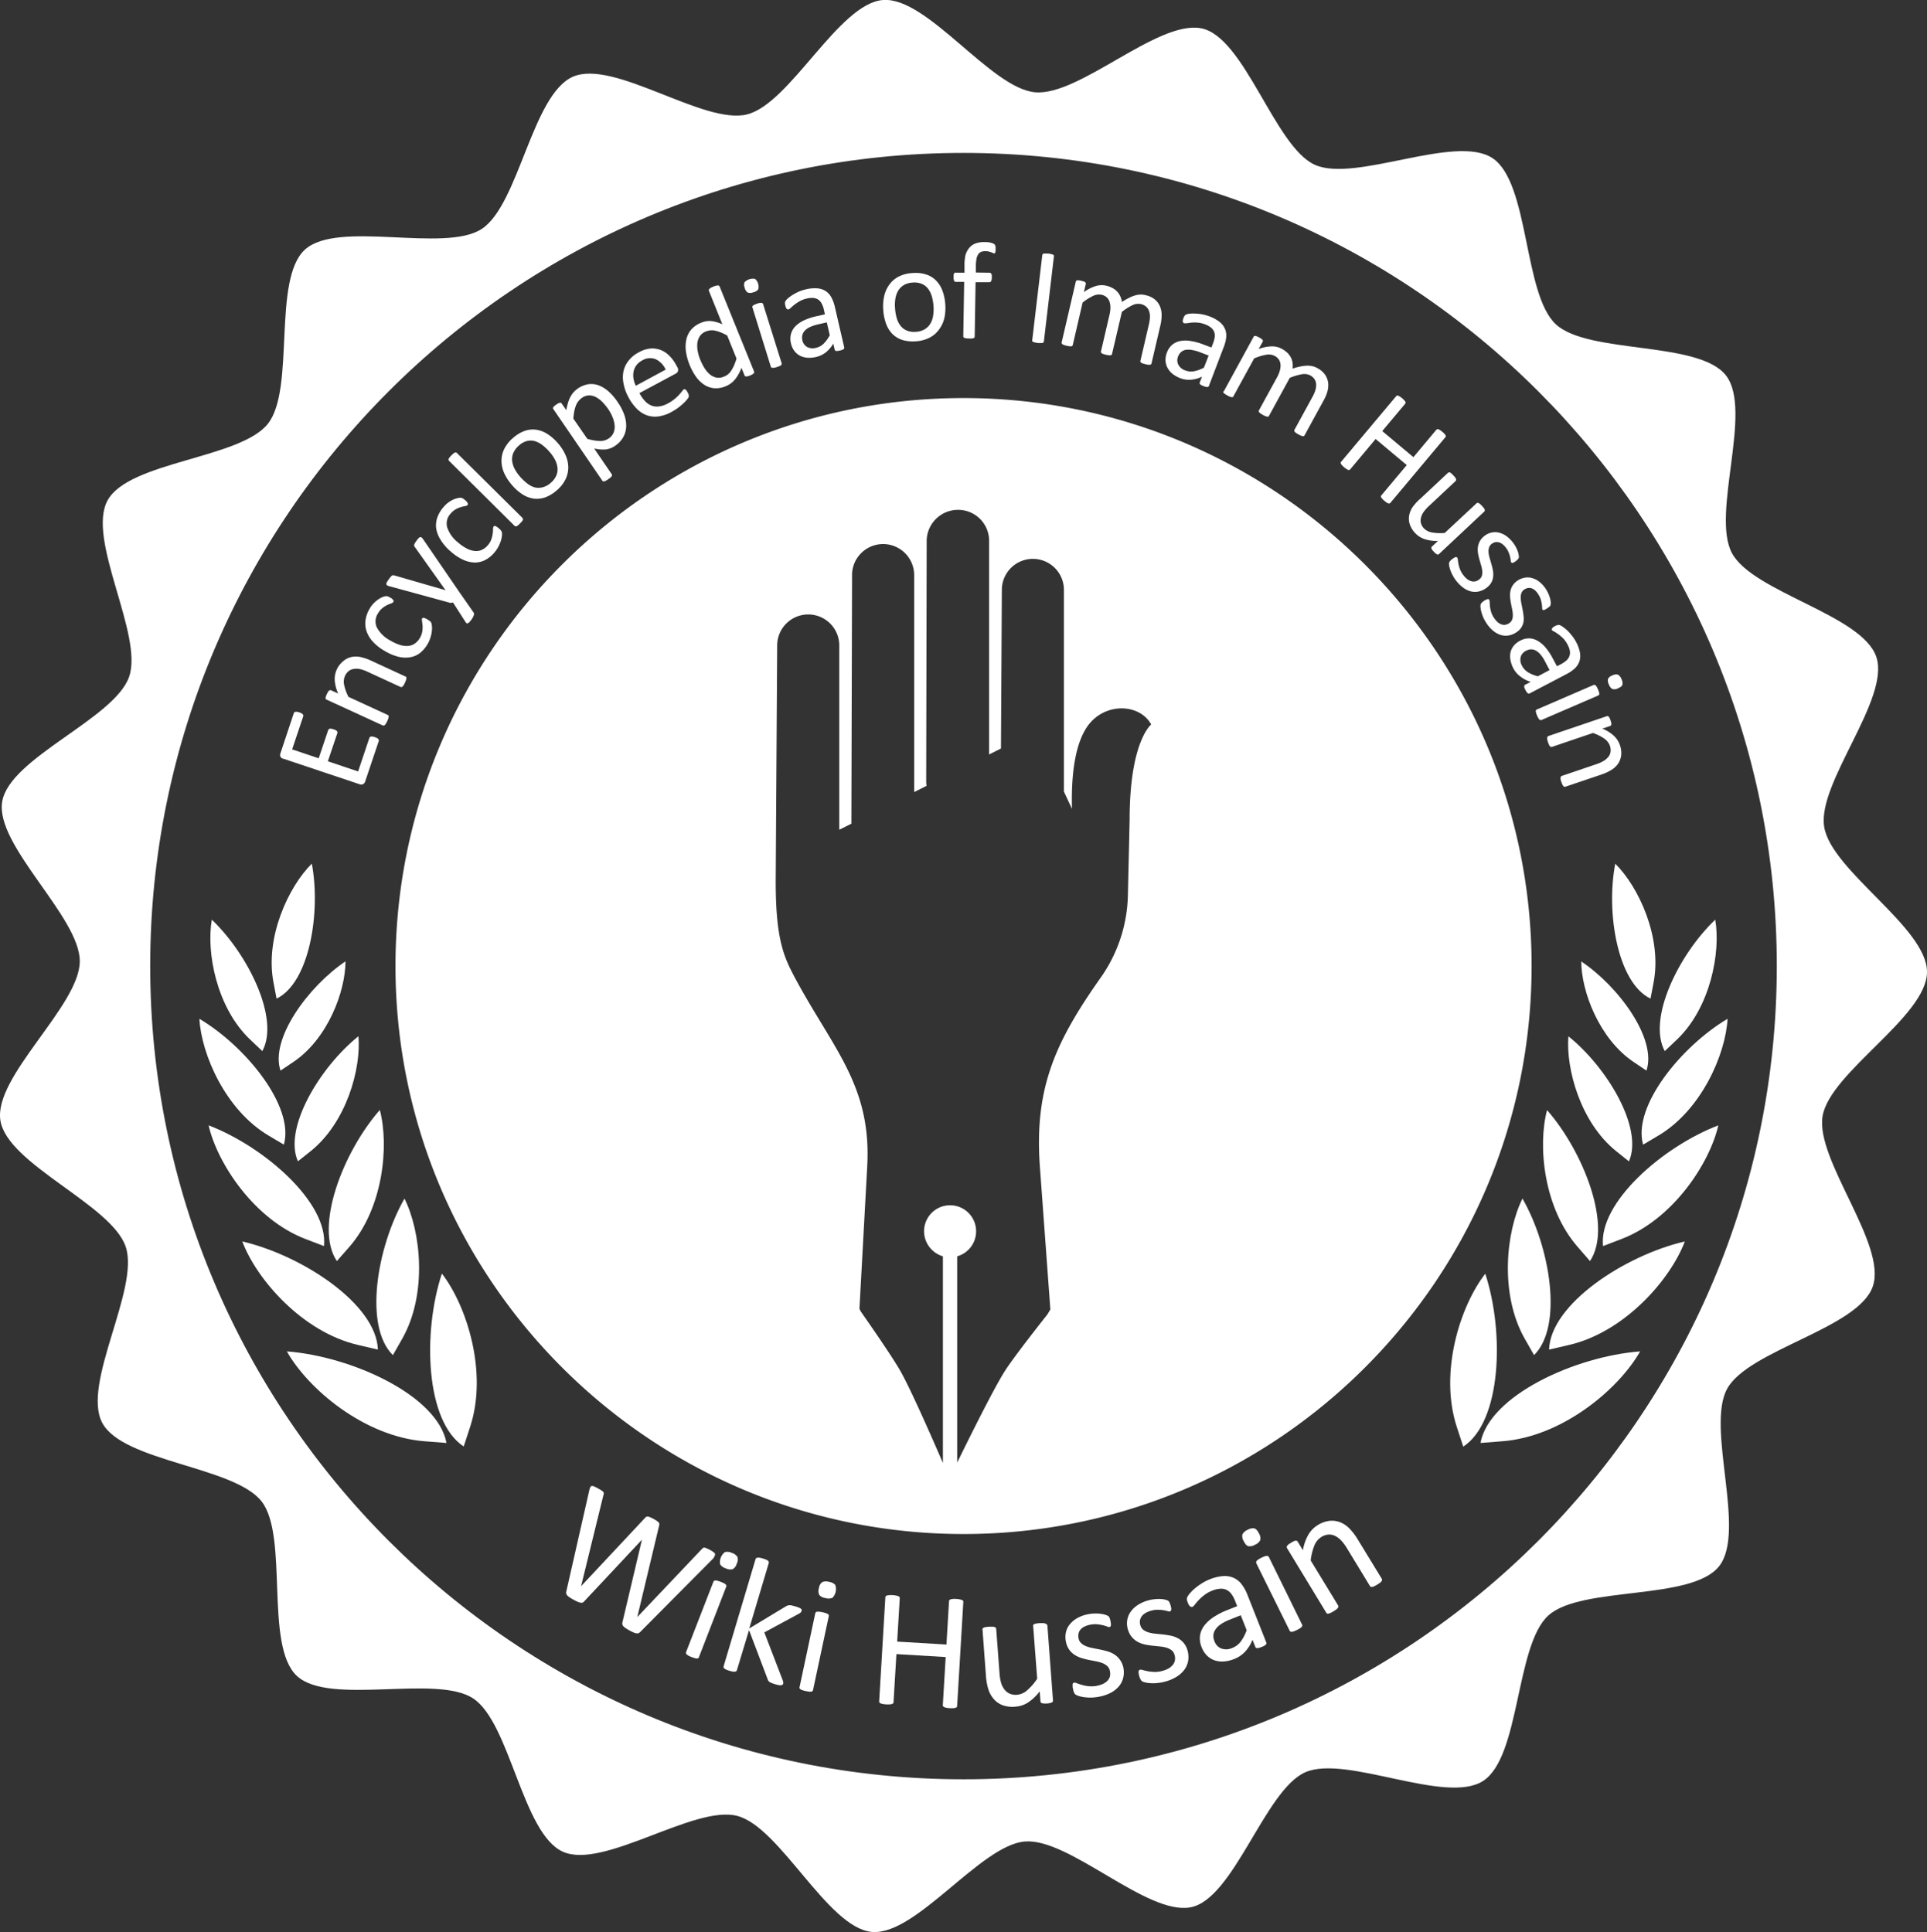 <svg xmlns="http://www.w3.org/2000/svg" viewBox="0 0 477.51 478.87"><rect x="0" y="0" width="477.51" height="478.87" fill="#333333" stroke="none"/><defs><style>.cls-1{fill:#fff;fill-rule:evenodd;}</style></defs><title>Asset 4</title><g id="Layer_2" data-name="Layer 2"><g id="Layer_1-2" data-name="Layer 1"><path class="cls-1" d="M477.51,240.93c.07-11-23.72-25.08-25.48-36s16.43-31.69,12.92-42.12-30.59-16-35.78-25.73,5.25-35.31-1.46-44-34.13-5.21-42.19-12.72-6.5-35.1-15.69-41.17-34,6.15-44,1.66S308.42,9,297.59,7s-30.12,16.85-41.1,15.87S229.81-.83,218.82,0s-23,25.71-33.72,28.36S152.16,14.62,142,19s-13.42,31.8-22.67,37.77-35.62-2.31-43.77,5.1S73.22,96.31,66.41,105,32,114.33,26.67,124,35.6,157.33,32,167.73,2.43,187.78.55,198.64s19.29,28.63,19.22,39.65S-1.64,266.84.1,277.72,27.63,298.54,31.15,309s-11,34-5.8,43.68,32.8,10.76,39.51,19.49.64,35.69,8.7,43.2,34.53-.48,43.71,5.6,12.19,33.55,22.25,38,32.49-11.66,43.16-8.9,22.42,27.79,33.38,28.76S243,457.26,254,456.41s30.06,18.23,40.91,16.34,18.49-29.16,28.6-33.52,34.76,8.15,44,2.18,8-33.58,16.16-41,35.52-3.57,42.33-12.23-3.33-34.37,2-44,32.43-14.91,36.07-25.31-14.3-31.42-12.43-42.27S477.45,251.94,477.51,240.93ZM238.75,441C127.63,441,37.22,350.56,37.22,239.43S127.63,37.9,238.75,37.9s201.54,90.41,201.54,201.53S349.88,441,238.75,441Z"/><path class="cls-1" d="M177.11,385.56a.48.48,0,0,0,.07-.44,1,1,0,0,0-.37-.42,7.53,7.53,0,0,0-.84-.53,8.11,8.11,0,0,0-.87-.42,2.07,2.07,0,0,0-.55-.17.46.46,0,0,0-.34.09c-.09.07-.18.16-.29.26l-16,16.86,0,0,5.41-22.66a1.3,1.3,0,0,0,.05-.42.54.54,0,0,0-.15-.35,1.77,1.77,0,0,0-.42-.37,7.76,7.76,0,0,0-.79-.49,8.82,8.82,0,0,0-.9-.44,2.44,2.44,0,0,0-.58-.18.58.58,0,0,0-.38.06,1.28,1.28,0,0,0-.32.27l-15.85,16.93h0l5.55-22.64a1.73,1.73,0,0,0,.08-.38.51.51,0,0,0-.13-.33,2,2,0,0,0-.44-.38c-.21-.14-.51-.31-.88-.52s-.71-.37-.95-.47a1.08,1.08,0,0,0-.59-.11.49.49,0,0,0-.35.28,3.72,3.72,0,0,0-.24.72l-5.72,25.18a1,1,0,0,0,0,.51,1,1,0,0,0,.27.45,3.07,3.07,0,0,0,.58.48c.26.17.59.37,1,.59s.71.37,1,.49a3,3,0,0,0,.68.21,1,1,0,0,0,.49,0,1.14,1.14,0,0,0,.41-.31l14.32-15.29,0,0-4.84,20.5a1.18,1.18,0,0,0,0,.52.93.93,0,0,0,.26.44,3.43,3.43,0,0,0,.58.48c.24.16.56.35.93.56s.68.35.94.47a3.59,3.59,0,0,0,.69.22,1,1,0,0,0,.53,0,1.12,1.12,0,0,0,.45-.29l18.18-18.31A3.44,3.44,0,0,0,177.11,385.56Z"/><path class="cls-1" d="M179.84,388.72a2.5,2.5,0,0,0,1.73.2,2.25,2.25,0,0,0,1-1.37,2.22,2.22,0,0,0,.17-1.66,2.45,2.45,0,0,0-1.39-1,2.42,2.42,0,0,0-1.72-.2,3.15,3.15,0,0,0-1.19,3A2.45,2.45,0,0,0,179.84,388.72Z"/><path class="cls-1" d="M180,393a.54.54,0,0,0-.18-.29,1.73,1.73,0,0,0-.44-.31,7.1,7.1,0,0,0-.78-.34,6,6,0,0,0-.79-.26,2,2,0,0,0-.54-.08.55.55,0,0,0-.32.1.52.52,0,0,0-.17.22L170,409.5a.47.47,0,0,0,0,.28.6.6,0,0,0,.18.28,1.94,1.94,0,0,0,.45.31,6.41,6.41,0,0,0,.76.34q.48.18.81.27a1.92,1.92,0,0,0,.53.07A.68.68,0,0,0,173,411a.47.47,0,0,0,.18-.23l6.75-17.43A.53.53,0,0,0,180,393Z"/><path class="cls-1" d="M198.37,399.7a1.14,1.14,0,0,0,.27-.44.5.5,0,0,0,0-.32.69.69,0,0,0-.25-.27,3.11,3.11,0,0,0-.52-.26c-.22-.09-.49-.18-.82-.28l-.83-.21a2.36,2.36,0,0,0-.62-.06,1.42,1.42,0,0,0-.49.1,1.65,1.65,0,0,0-.44.22l-9,5.43,4.83-16.2a.51.51,0,0,0,0-.3.57.57,0,0,0-.2-.28,1.68,1.68,0,0,0-.46-.27,7.06,7.06,0,0,0-.8-.28,6.71,6.71,0,0,0-.81-.2,2.12,2.12,0,0,0-.54,0,.63.63,0,0,0-.32.12.56.56,0,0,0-.15.26L179.31,413a.49.49,0,0,0,0,.29.62.62,0,0,0,.21.27,2,2,0,0,0,.47.27,8.18,8.18,0,0,0,.78.28c.33.09.61.16.83.2a1.69,1.69,0,0,0,.53,0,.8.8,0,0,0,.32-.11.49.49,0,0,0,.16-.25l3-9.93,4.61,12.16a1.17,1.17,0,0,0,.18.39,1.08,1.08,0,0,0,.32.32,4.22,4.22,0,0,0,.56.27c.23.09.52.19.88.3a7.6,7.6,0,0,0,.87.21,2.39,2.39,0,0,0,.56,0,.71.71,0,0,0,.33-.12.53.53,0,0,0,.16-.26.83.83,0,0,0,0-.42,4.66,4.66,0,0,0-.21-.65l-4.47-11.63,8.42-4.55A3.49,3.49,0,0,0,198.37,399.7Z"/><path class="cls-1" d="M205.13,400.05a1.79,1.79,0,0,0-.48-.23,7.3,7.3,0,0,0-.83-.22,6.47,6.47,0,0,0-.82-.13,2.32,2.32,0,0,0-.54,0,.6.6,0,0,0-.31.15.66.66,0,0,0-.13.25l-3.89,18.28a.56.56,0,0,0,0,.29.66.66,0,0,0,.23.25,1.88,1.88,0,0,0,.49.23,9.17,9.17,0,0,0,1.64.35,1.86,1.86,0,0,0,.54,0,.7.7,0,0,0,.3-.14.44.44,0,0,0,.14-.26l3.9-18.28a.45.45,0,0,0,0-.28A.65.65,0,0,0,205.13,400.05Z"/><path class="cls-1" d="M205.45,392.07a2.47,2.47,0,0,0-1.74.08,2.21,2.21,0,0,0-.78,1.51,2.14,2.14,0,0,0,.1,1.66,2.37,2.37,0,0,0,1.52.76,2.48,2.48,0,0,0,1.74-.07,3.15,3.15,0,0,0,.69-3.18A2.45,2.45,0,0,0,205.45,392.07Z"/><path class="cls-1" d="M238.37,396.56a3.34,3.34,0,0,0-.54-.15,5.57,5.57,0,0,0-.84-.11,6.22,6.22,0,0,0-.87,0,4,4,0,0,0-.55.1.55.55,0,0,0-.3.18.53.53,0,0,0-.1.28l-.64,10.74-12.21-.73.64-10.74a.5.5,0,0,0-.35-.51,2.84,2.84,0,0,0-.54-.15,5.36,5.36,0,0,0-.86-.11,4.7,4.7,0,0,0-.85,0,3.25,3.25,0,0,0-.57.09.55.55,0,0,0-.3.18.5.5,0,0,0-.1.28l-1.53,25.75a.51.51,0,0,0,.06.3.59.59,0,0,0,.28.21,3.12,3.12,0,0,0,.55.16,6,6,0,0,0,.85.1,6.1,6.1,0,0,0,.86,0,3.12,3.12,0,0,0,.56-.09.55.55,0,0,0,.3-.18.48.48,0,0,0,.1-.29l.71-11.9,12.21.73-.71,11.9a.6.6,0,0,0,.07.3.59.59,0,0,0,.28.21,2.84,2.84,0,0,0,.53.16,7,7,0,0,0,.87.1,5.84,5.84,0,0,0,.84,0,3.12,3.12,0,0,0,.56-.09.55.55,0,0,0,.3-.18.56.56,0,0,0,.1-.29l1.53-25.75a.46.46,0,0,0-.06-.29A.54.54,0,0,0,238.37,396.56Z"/><path class="cls-1" d="M259.3,402.57a.86.86,0,0,0-.3-.19,1.48,1.48,0,0,0-.53-.08,6.33,6.33,0,0,0-.83,0,6.77,6.77,0,0,0-.83.09,1.78,1.78,0,0,0-.52.16.71.71,0,0,0-.27.23.54.54,0,0,0,0,.29l1,13a14.1,14.1,0,0,1-2.5,2.88,4.34,4.34,0,0,1-2.49,1.1,3.76,3.76,0,0,1-1.77-.25,3.43,3.43,0,0,1-1.31-1,5,5,0,0,1-.85-1.62,11.35,11.35,0,0,1-.43-2.6l-.81-10.85a.48.48,0,0,0-.11-.28.72.72,0,0,0-.29-.18,1.38,1.38,0,0,0-.54-.09l-.83,0-.83.09a1.94,1.94,0,0,0-.53.17.6.6,0,0,0-.26.23.5.5,0,0,0,0,.28l.84,11.31a14.86,14.86,0,0,0,.6,3.42,6.81,6.81,0,0,0,1.32,2.4,5.38,5.38,0,0,0,2.18,1.54,7.09,7.09,0,0,0,3.19.38,6.65,6.65,0,0,0,3.09-1,11.56,11.56,0,0,0,2.95-2.8l.19,2.46a.49.49,0,0,0,.08.28.56.56,0,0,0,.25.18,2.27,2.27,0,0,0,.49.09,7.44,7.44,0,0,0,.78,0,4.29,4.29,0,0,0,.73-.1,1.58,1.58,0,0,0,.48-.16.51.51,0,0,0,.24-.21.54.54,0,0,0,.05-.29l-1.39-18.64A.47.47,0,0,0,259.3,402.57Z"/><path class="cls-1" d="M277.49,411.34a5,5,0,0,0-1.33-1.27,6.35,6.35,0,0,0-1.69-.77c-.62-.18-1.24-.33-1.86-.46l-1.83-.36a9,9,0,0,1-1.63-.46,4,4,0,0,1-1.23-.75,2.2,2.2,0,0,1-.66-1.27,2.71,2.71,0,0,1,0-1.1,2.29,2.29,0,0,1,.48-1,2.91,2.91,0,0,1,1-.75,5.18,5.18,0,0,1,1.47-.47,5.91,5.91,0,0,1,1.75-.09,10.74,10.74,0,0,1,1.39.24,8.27,8.27,0,0,1,1,.31,1.17,1.17,0,0,0,.58.13.43.43,0,0,0,.21-.11.57.57,0,0,0,.13-.27,1.51,1.51,0,0,0,0-.44,4.1,4.1,0,0,0-.08-.61,3.91,3.91,0,0,0-.13-.54c-.05-.15-.09-.27-.13-.37a1.1,1.1,0,0,0-.15-.26,1.31,1.31,0,0,0-.34-.23,4.64,4.64,0,0,0-.7-.26,6.82,6.82,0,0,0-1.09-.21,10,10,0,0,0-1.38-.06,8.29,8.29,0,0,0-1.5.15,8.78,8.78,0,0,0-2.84,1,6.49,6.49,0,0,0-1.88,1.59,4.73,4.73,0,0,0-.93,2,5.37,5.37,0,0,0,0,2.15,5.13,5.13,0,0,0,.78,2,4.94,4.94,0,0,0,1.34,1.32,6.6,6.6,0,0,0,1.67.8c.61.19,1.22.35,1.84.48l1.81.35a9,9,0,0,1,1.61.45,3.81,3.81,0,0,1,1.22.75,2.09,2.09,0,0,1,.64,1.23,3.08,3.08,0,0,1,0,1.36,2.55,2.55,0,0,1-.62,1.05,3.78,3.78,0,0,1-1.11.77,6.31,6.31,0,0,1-1.52.47,6.72,6.72,0,0,1-2.07.09,9.41,9.41,0,0,1-1.63-.32c-.47-.14-.87-.27-1.2-.4a1.41,1.41,0,0,0-.71-.15.38.38,0,0,0-.24.11.46.46,0,0,0-.13.27,2.81,2.81,0,0,0,0,.45c0,.18,0,.4.08.66a4.16,4.16,0,0,0,.29,1,1.22,1.22,0,0,0,.43.51,3.57,3.57,0,0,0,.8.33,8.5,8.5,0,0,0,1.29.27,11.94,11.94,0,0,0,1.66.1,11.69,11.69,0,0,0,1.9-.2,10.48,10.48,0,0,0,2.85-.92,6.78,6.78,0,0,0,2.07-1.57,5.13,5.13,0,0,0,1.14-2.13,6,6,0,0,0,.06-2.61A5,5,0,0,0,277.49,411.34Z"/><path class="cls-1" d="M293.23,407.11A4.62,4.62,0,0,0,291.8,406a6.32,6.32,0,0,0-1.76-.61c-.63-.12-1.26-.22-1.89-.29l-1.85-.19a9,9,0,0,1-1.67-.31,4,4,0,0,1-1.3-.64,2.2,2.2,0,0,1-.77-1.19,2.76,2.76,0,0,1-.08-1.1,2.37,2.37,0,0,1,.39-1,3,3,0,0,1,.9-.83,5.33,5.33,0,0,1,1.42-.61,6.3,6.3,0,0,1,1.74-.25,9.5,9.5,0,0,1,1.4.12,7.49,7.49,0,0,1,1,.22,1.1,1.1,0,0,0,.58.07.34.34,0,0,0,.2-.13.61.61,0,0,0,.11-.28,1.65,1.65,0,0,0,0-.43,4.57,4.57,0,0,0-.14-.6,3.25,3.25,0,0,0-.18-.53c-.06-.14-.11-.26-.16-.36a1.08,1.08,0,0,0-.18-.24,1.39,1.39,0,0,0-.36-.2,4.88,4.88,0,0,0-.72-.2,6.69,6.69,0,0,0-1.1-.11,9.66,9.66,0,0,0-1.38.07,9.4,9.4,0,0,0-4.22,1.53,6.3,6.3,0,0,0-1.72,1.74,5,5,0,0,0-.75,2,5.16,5.16,0,0,0,.16,2.14,5.09,5.09,0,0,0,1,1.95,4.93,4.93,0,0,0,1.45,1.19,6.5,6.5,0,0,0,1.74.65c.62.13,1.25.23,1.88.3l1.83.19a8.86,8.86,0,0,1,1.64.3,4.08,4.08,0,0,1,1.29.63,2.17,2.17,0,0,1,.75,1.17,2.93,2.93,0,0,1,.09,1.36,2.39,2.39,0,0,1-.52,1.1,3.86,3.86,0,0,1-1,.87,6.18,6.18,0,0,1-1.47.6,6.86,6.86,0,0,1-2.06.29,10.9,10.9,0,0,1-1.65-.17c-.48-.1-.89-.19-1.23-.29a1.48,1.48,0,0,0-.72-.09.39.39,0,0,0-.23.14.48.48,0,0,0-.11.28,2.38,2.38,0,0,0,0,.44,4.66,4.66,0,0,0,.14.66,4.37,4.37,0,0,0,.37.95,1.26,1.26,0,0,0,.48.47,4,4,0,0,0,.83.25,7.52,7.52,0,0,0,1.3.15,9.66,9.66,0,0,0,1.67-.06,10.79,10.79,0,0,0,1.87-.36,10.61,10.61,0,0,0,2.75-1.18,6.83,6.83,0,0,0,1.93-1.75,5.25,5.25,0,0,0,.94-2.23,6.15,6.15,0,0,0-.18-2.6A4.81,4.81,0,0,0,293.23,407.11Z"/><path class="cls-1" d="M309.13,395.31a10.17,10.17,0,0,0-1.49-2.69,5,5,0,0,0-2-1.57,5.51,5.51,0,0,0-2.62-.41,11.31,11.31,0,0,0-3.35.84,10.81,10.81,0,0,0-1.92,1,13.43,13.43,0,0,0-1.63,1.18,9.28,9.28,0,0,0-1.22,1.2,4.58,4.58,0,0,0-.67.94,1.17,1.17,0,0,0-.12.66,3.53,3.53,0,0,0,.24.79,4.23,4.23,0,0,0,.24.52,1.26,1.26,0,0,0,.29.34.84.84,0,0,0,.29.16.52.52,0,0,0,.3,0,1.81,1.81,0,0,0,.6-.56c.24-.31.55-.68.93-1.09a11.94,11.94,0,0,1,1.4-1.26,7.78,7.78,0,0,1,2-1.12,6.07,6.07,0,0,1,2-.47,3.17,3.17,0,0,1,1.53.28,3.27,3.27,0,0,1,1.19,1,6.89,6.89,0,0,1,.92,1.69l.53,1.35-2.39.95a18,18,0,0,0-3.51,1.8,9.18,9.18,0,0,0-2.32,2.16,5.37,5.37,0,0,0-1,2.47,5.71,5.71,0,0,0,.41,2.79,5.85,5.85,0,0,0,1.32,2.07,5.11,5.11,0,0,0,1.88,1.18,5.74,5.74,0,0,0,2.3.28,8.57,8.57,0,0,0,2.62-.62,7.29,7.29,0,0,0,2.7-1.85,9.38,9.38,0,0,0,1.79-2.9l.69,1.74a.44.44,0,0,0,.27.29.91.91,0,0,0,.5,0,5,5,0,0,0,.83-.26,4.67,4.67,0,0,0,.77-.37,1.27,1.27,0,0,0,.35-.34.45.45,0,0,0,0-.41Zm-1.69,11.57a4.77,4.77,0,0,1-2.07,1.56,3.62,3.62,0,0,1-2.72.15,3,3,0,0,1-1.71-1.82,3.33,3.33,0,0,1-.26-1.52,2.86,2.86,0,0,1,.53-1.41,4.88,4.88,0,0,1,1.34-1.29,10.59,10.59,0,0,1,2.19-1.12l2.72-1.08,1.46,3.69A10.68,10.68,0,0,1,307.44,406.88Z"/><path class="cls-1" d="M310.86,378.82a2.39,2.39,0,0,0-1.67.34,2.56,2.56,0,0,0-1.32,1.14,2.3,2.3,0,0,0,.32,1.67c.35.71.72,1.13,1.12,1.25a2.42,2.42,0,0,0,1.67-.35,2.45,2.45,0,0,0,1.31-1.14,2.26,2.26,0,0,0-.32-1.67C311.62,379.35,311.25,378.94,310.86,378.82Z"/><path class="cls-1" d="M314.42,385.89a.55.55,0,0,0-.2-.2.65.65,0,0,0-.33-.07,2.2,2.2,0,0,0-.52.12c-.21.08-.47.19-.78.34a6.36,6.36,0,0,0-.73.41,2,2,0,0,0-.42.34.59.59,0,0,0-.15.31.49.49,0,0,0,0,.27l8.29,16.76a.47.47,0,0,0,.52.28,1.92,1.92,0,0,0,.53-.13,6,6,0,0,0,.76-.33,7.72,7.72,0,0,0,.75-.41,2.23,2.23,0,0,0,.41-.34.84.84,0,0,0,.15-.3.44.44,0,0,0-.05-.29Z"/><path class="cls-1" d="M336.47,381.58a14.89,14.89,0,0,0-2.08-2.74,6.72,6.72,0,0,0-2.25-1.53,5.71,5.71,0,0,0-2.65-.37,7,7,0,0,0-3,1.09,6.77,6.77,0,0,0-2.28,2.35,11.57,11.57,0,0,0-1.35,3.85l-1.28-2.11a.6.6,0,0,0-.21-.21.87.87,0,0,0-.31-.05,1.24,1.24,0,0,0-.46.14,7.06,7.06,0,0,0-.67.37,7.17,7.17,0,0,0-.64.42,1.41,1.41,0,0,0-.34.36.56.56,0,0,0-.11.31.69.69,0,0,0,.1.27l9.72,16a.5.5,0,0,0,.21.2.57.57,0,0,0,.33,0,2.07,2.07,0,0,0,.52-.17,5.65,5.65,0,0,0,.73-.4c.29-.18.53-.34.71-.47a1.83,1.83,0,0,0,.37-.38.67.67,0,0,0,.13-.31.42.42,0,0,0-.07-.28l-6.8-11.16a14.19,14.19,0,0,1,.91-3.69,4.38,4.38,0,0,1,1.73-2.12,3.84,3.84,0,0,1,1.69-.6,3.24,3.24,0,0,1,1.62.28,5.47,5.47,0,0,1,1.49,1.06,11,11,0,0,1,1.56,2.07l5.69,9.35a.53.53,0,0,0,.22.2.69.69,0,0,0,.33,0,1.7,1.7,0,0,0,.51-.16,7.76,7.76,0,0,0,.75-.41c.28-.17.51-.33.69-.46a1.83,1.83,0,0,0,.37-.38.67.67,0,0,0,.13-.31.49.49,0,0,0-.07-.28Z"/><path class="cls-1" d="M70.28,188.07,89,194.34a1.1,1.1,0,0,0,1,0,1.16,1.16,0,0,0,.48-.62l3.38-10.06a.46.46,0,0,0,0-.26.56.56,0,0,0-.15-.25,1,1,0,0,0-.32-.24,3.46,3.46,0,0,0-.5-.2,2.62,2.62,0,0,0-.56-.15,1,1,0,0,0-.39,0,.56.56,0,0,0-.27.12.52.52,0,0,0-.14.21l-2.79,8.31-7.5-2.51,2.36-7a.46.46,0,0,0,0-.26.48.48,0,0,0-.13-.24,1.06,1.06,0,0,0-.3-.22,4.1,4.1,0,0,0-.49-.2,4.24,4.24,0,0,0-.55-.15,1.31,1.31,0,0,0-.39,0,.68.68,0,0,0-.26.11.45.45,0,0,0-.15.21l-2.36,7-6.58-2.2,2.75-8.2a.46.46,0,0,0,0-.26A.5.5,0,0,0,75,177a1.77,1.77,0,0,0-.32-.22,2.59,2.59,0,0,0-.5-.21,2.53,2.53,0,0,0-.56-.14,1.41,1.41,0,0,0-.4,0,.41.41,0,0,0-.26.1.45.45,0,0,0-.15.21l-3.33,10a1.19,1.19,0,0,0,0,.79A1.08,1.08,0,0,0,70.28,188.07Z"/><path class="cls-1" d="M80.89,173.39l14,6.43a.39.39,0,0,0,.23,0,.41.41,0,0,0,.24-.13,1.67,1.67,0,0,0,.28-.36,6.18,6.18,0,0,0,.32-.6c.11-.26.2-.48.26-.65a1.72,1.72,0,0,0,.08-.44.54.54,0,0,0,0-.27.38.38,0,0,0-.18-.15l-9.77-4.5a11.71,11.71,0,0,1-1.07-2.94,3.7,3.7,0,0,1,.2-2.24,3.26,3.26,0,0,1,.88-1.18,2.58,2.58,0,0,1,1.24-.55,4.23,4.23,0,0,1,1.5,0,9,9,0,0,1,2,.7l8.19,3.77a.32.32,0,0,0,.23,0,.48.48,0,0,0,.24-.13,1.58,1.58,0,0,0,.28-.35,6.73,6.73,0,0,0,.32-.62c.11-.25.2-.46.26-.64a1.59,1.59,0,0,0,.08-.43.68.68,0,0,0,0-.27.37.37,0,0,0-.19-.15l-8.52-3.93a12.69,12.69,0,0,0-2.67-.92,5.63,5.63,0,0,0-2.24,0,4.68,4.68,0,0,0-2,1A5.78,5.78,0,0,0,83.42,166a5.65,5.65,0,0,0-.47,2.65,9.4,9.4,0,0,0,.85,3.24L82,171.07a.49.49,0,0,0-.23,0,.52.52,0,0,0-.24.11.82.82,0,0,0-.25.31,6.37,6.37,0,0,0-.53,1.14,1,1,0,0,0-.07.4.41.41,0,0,0,.07.25A.42.42,0,0,0,80.89,173.39Z"/><path class="cls-1" d="M92.26,158.89a12,12,0,0,0,3.09,2.46,12.47,12.47,0,0,0,3.27,1.4,7.2,7.2,0,0,0,2.89.17,5.46,5.46,0,0,0,2.47-1,7.95,7.95,0,0,0,2.61-3.67,7.69,7.69,0,0,0,.36-1.41,6.36,6.36,0,0,0,.1-1.28,4.34,4.34,0,0,0-.09-.89,1.7,1.7,0,0,0-.14-.4,1.09,1.09,0,0,0-.17-.22,1.81,1.81,0,0,0-.28-.23l-.42-.27a5.68,5.68,0,0,0-.52-.28,1.82,1.82,0,0,0-.4-.13.6.6,0,0,0-.27,0,.35.35,0,0,0-.17.15,1,1,0,0,0,0,.64c0,.31.09.69.12,1.12a6.6,6.6,0,0,1-.07,1.44,4.34,4.34,0,0,1-.6,1.63,4.17,4.17,0,0,1-1.24,1.38,3.41,3.41,0,0,1-1.64.59,5.47,5.47,0,0,1-2-.23,10.92,10.92,0,0,1-2.39-1.08,8,8,0,0,1-3.37-3.23,3.58,3.58,0,0,1,.24-3.49,4.54,4.54,0,0,1,1.11-1.33,6.23,6.23,0,0,1,1.17-.76c.37-.17.69-.31,1-.41a1,1,0,0,0,.54-.36.43.43,0,0,0,0-.46,2.08,2.08,0,0,0-.73-.61l-.45-.24a1.89,1.89,0,0,0-.35-.13,1.12,1.12,0,0,0-.31,0,1.94,1.94,0,0,0-.42.08,3.55,3.55,0,0,0-.76.31,6.37,6.37,0,0,0-1,.63,8.15,8.15,0,0,0-1,.92,6.48,6.48,0,0,0-.84,1.16,7.6,7.6,0,0,0-1,2.69,6,6,0,0,0,.18,2.75A7.34,7.34,0,0,0,92.26,158.89Z"/><path class="cls-1" d="M96.39,145.27l15.13,4.14a.9.9,0,0,0,.37,0,.85.85,0,0,0,.35-.1l3.11,4.84a.86.86,0,0,0,.28.31.36.36,0,0,0,.32,0,1.07,1.07,0,0,0,.36-.26,4.3,4.3,0,0,0,.45-.55,4,4,0,0,0,.63-1.12.79.79,0,0,0,0-.67L114,147l-9.19-13.41a1.75,1.75,0,0,0-.36-.39.39.39,0,0,0-.34-.07.91.91,0,0,0-.4.27,5.6,5.6,0,0,0-.49.62,5.35,5.35,0,0,0-.46.7,1,1,0,0,0-.14.44.75.75,0,0,0,.19.44l7.6,10.69,0,0-12.58-3.64a1.72,1.72,0,0,0-.38-.07.53.53,0,0,0-.31.08,1.62,1.62,0,0,0-.34.32c-.13.15-.29.36-.49.64a7.65,7.65,0,0,0-.45.69.81.81,0,0,0-.12.46.4.4,0,0,0,.18.3A1.59,1.59,0,0,0,96.39,145.27Z"/><path class="cls-1" d="M109.14,133.72a11.92,11.92,0,0,0,2.59,3,12.31,12.31,0,0,0,3,2,7.4,7.4,0,0,0,2.82.7,5.59,5.59,0,0,0,2.61-.58,7.42,7.42,0,0,0,2.33-1.87,7.73,7.73,0,0,0,.9-1.27,8.56,8.56,0,0,0,.61-1.32,6.36,6.36,0,0,0,.33-1.24,4.12,4.12,0,0,0,.07-.9,1.57,1.57,0,0,0-.06-.42,1.41,1.41,0,0,0-.13-.24,1.78,1.78,0,0,0-.23-.28l-.37-.35c-.18-.14-.33-.27-.47-.36a1.74,1.74,0,0,0-.36-.21.57.57,0,0,0-.27,0,.37.37,0,0,0-.19.11,1.1,1.1,0,0,0-.15.63c0,.32,0,.69-.08,1.12a6.93,6.93,0,0,1-.33,1.41,4.39,4.39,0,0,1-.88,1.49,4.31,4.31,0,0,1-1.47,1.14,3.44,3.44,0,0,1-1.72.28,5.29,5.29,0,0,1-2-.6,10.38,10.38,0,0,1-2.16-1.49,7.92,7.92,0,0,1-2.72-3.79,3.55,3.55,0,0,1,.86-3.38,4.59,4.59,0,0,1,1.33-1.11,6.08,6.08,0,0,1,1.29-.53,7.83,7.83,0,0,1,1-.23,1,1,0,0,0,.6-.27.43.43,0,0,0,0-.45,2,2,0,0,0-.61-.73c-.15-.13-.29-.24-.4-.32a2.23,2.23,0,0,0-.32-.19,1.71,1.71,0,0,0-.3-.09,3,3,0,0,0-.43,0,4.86,4.86,0,0,0-.8.18,5.91,5.91,0,0,0-1.07.44,8.37,8.37,0,0,0-1.1.73,7.45,7.45,0,0,0-1,1,8,8,0,0,0-1.47,2.47,6,6,0,0,0-.31,2.73A7.26,7.26,0,0,0,109.14,133.72Z"/><path class="cls-1" d="M127.51,130.33a.36.36,0,0,0,.21.11.4.4,0,0,0,.27,0,1.44,1.44,0,0,0,.38-.24,4.7,4.7,0,0,0,.5-.46,4.88,4.88,0,0,0,.47-.52,1.63,1.63,0,0,0,.23-.37.59.59,0,0,0,0-.28.43.43,0,0,0-.11-.21l-16.22-16.07a.39.39,0,0,0-.21-.13.58.58,0,0,0-.28,0,1.44,1.44,0,0,0-.37.23,5.13,5.13,0,0,0-.52.48,3.9,3.9,0,0,0-.46.51,1.48,1.48,0,0,0-.23.38.42.42,0,0,0,0,.28.48.48,0,0,0,.13.21Z"/><path class="cls-1" d="M126.82,120.16a12,12,0,0,0,2.62,2.35,7.09,7.09,0,0,0,2.77,1.07,6.22,6.22,0,0,0,2.85-.29,8.87,8.87,0,0,0,2.87-1.73,8.36,8.36,0,0,0,2.18-2.72,6.71,6.71,0,0,0,.71-3,7.7,7.7,0,0,0-.66-3,11.62,11.62,0,0,0-1.88-2.95,11.84,11.84,0,0,0-2.62-2.32,7,7,0,0,0-2.77-1.06,6.06,6.06,0,0,0-2.85.28,9,9,0,0,0-2.88,1.73,8.75,8.75,0,0,0-2.19,2.72,6.62,6.62,0,0,0-.7,3,7.52,7.52,0,0,0,.66,3A11.62,11.62,0,0,0,126.82,120.16Zm.44-8a5,5,0,0,1,1.35-1.75,4.79,4.79,0,0,1,2-1.11,3.82,3.82,0,0,1,2,.06,5.79,5.79,0,0,1,1.85,1,12,12,0,0,1,1.72,1.64,9.86,9.86,0,0,1,1.38,2,5.46,5.46,0,0,1,.59,2,3.87,3.87,0,0,1-.32,1.92,5,5,0,0,1-1.34,1.74,4.71,4.71,0,0,1-2.05,1.12,3.93,3.93,0,0,1-2,0,5.47,5.47,0,0,1-1.85-1,12.7,12.7,0,0,1-1.73-1.65,9.93,9.93,0,0,1-1.37-2,5.91,5.91,0,0,1-.59-2A4,4,0,0,1,127.26,112.14Z"/><path class="cls-1" d="M149.25,119.13a.48.48,0,0,0,.18.17.43.43,0,0,0,.28,0,1.31,1.31,0,0,0,.42-.16,4.24,4.24,0,0,0,.58-.36,5.77,5.77,0,0,0,.56-.42,1.44,1.44,0,0,0,.3-.33.46.46,0,0,0,.08-.26.44.44,0,0,0-.07-.24l-4.34-6.35c.56.1,1.07.17,1.54.21a6.51,6.51,0,0,0,1.33,0,4.63,4.63,0,0,0,1.18-.29,5.34,5.34,0,0,0,1.12-.6,6.38,6.38,0,0,0,2-2.11,5.77,5.77,0,0,0,.76-2.6,8.1,8.1,0,0,0-.48-3A14,14,0,0,0,153,99.57a14.16,14.16,0,0,0-2.07-2.43,7.91,7.91,0,0,0-2.38-1.55,5.33,5.33,0,0,0-2.59-.38,6.35,6.35,0,0,0-3.82,2,5.92,5.92,0,0,0-.82,1.2,8.19,8.19,0,0,0-.58,1.47,14.44,14.44,0,0,0-.41,1.79L139.17,100a.5.5,0,0,0-.19-.17.48.48,0,0,0-.27,0,1.15,1.15,0,0,0-.37.14,5,5,0,0,0-.5.31,4.18,4.18,0,0,0-.46.35,1.1,1.1,0,0,0-.28.3.42.42,0,0,0-.07.25.45.45,0,0,0,.1.23Zm-6.91-17.35a8.16,8.16,0,0,1,.43-1.41,4.19,4.19,0,0,1,.61-1,3.51,3.51,0,0,1,.8-.74A3.14,3.14,0,0,1,146,98a3.65,3.65,0,0,1,1.74.46,6.89,6.89,0,0,1,1.62,1.27,14.1,14.1,0,0,1,1.43,1.78,10.16,10.16,0,0,1,1,1.89,6.73,6.73,0,0,1,.51,2,3.85,3.85,0,0,1-.25,1.82,3.26,3.26,0,0,1-1.22,1.46,3.78,3.78,0,0,1-2.25.62,12.28,12.28,0,0,1-3.05-.54l-3.45-5A14.6,14.6,0,0,1,142.34,101.78Z"/><path class="cls-1" d="M155.67,98.34a11.88,11.88,0,0,0,2.16,3,6.66,6.66,0,0,0,2.53,1.61,6.08,6.08,0,0,0,2.86.25,9.22,9.22,0,0,0,3.18-1.1,13.32,13.32,0,0,0,1.74-1.11,16.84,16.84,0,0,0,1.32-1.13,6.87,6.87,0,0,0,.86-.94,2.9,2.9,0,0,0,.35-.53,1.09,1.09,0,0,0,0-.24.77.77,0,0,0,0-.25,2.13,2.13,0,0,0-.09-.27c-.05-.11-.1-.22-.17-.35s-.19-.33-.27-.45a1.24,1.24,0,0,0-.23-.26.4.4,0,0,0-.21-.09.59.59,0,0,0-.22,0A1.86,1.86,0,0,0,169,97q-.27.34-.72.84a11.82,11.82,0,0,1-1.12,1.06,10.13,10.13,0,0,1-1.64,1.08,6.15,6.15,0,0,1-2.26.76,3.92,3.92,0,0,1-1.91-.25,4.68,4.68,0,0,1-1.59-1.15,9.53,9.53,0,0,1-1.31-1.91l8.93-4.79A1.14,1.14,0,0,0,168,92a1.22,1.22,0,0,0-.16-1l-.24-.45a10,10,0,0,0-1.67-2.31,6.35,6.35,0,0,0-2.15-1.47,5.86,5.86,0,0,0-2.59-.39,7.4,7.4,0,0,0-3,1,7.53,7.53,0,0,0-2.42,2,6.45,6.45,0,0,0-1.26,2.59,7.53,7.53,0,0,0,0,3.07A11.12,11.12,0,0,0,155.67,98.34ZM157,92.11a3.9,3.9,0,0,1,.68-1.55,4.1,4.1,0,0,1,1.43-1.21,3.73,3.73,0,0,1,3.32-.34,5.11,5.11,0,0,1,2.52,2.6l-7.4,4a6.43,6.43,0,0,1-.56-1.74A4.73,4.73,0,0,1,157,92.11Z"/><path class="cls-1" d="M170.9,90.47a14.56,14.56,0,0,0,1.51,2.82,7.91,7.91,0,0,0,2,2,5.41,5.41,0,0,0,2.47.92,5.91,5.91,0,0,0,2.92-.47A5.74,5.74,0,0,0,182.17,94a10.27,10.27,0,0,0,1.57-2.84l.76,1.88a.53.53,0,0,0,.15.2.54.54,0,0,0,.27.07l.4-.06a4.42,4.42,0,0,0,.57-.2,2.81,2.81,0,0,0,.52-.25,1.57,1.57,0,0,0,.33-.23.46.46,0,0,0,.13-.22.45.45,0,0,0,0-.25L178.32,71a.35.35,0,0,0-.16-.18.49.49,0,0,0-.28-.08,2.21,2.21,0,0,0-.43.07,4.26,4.26,0,0,0-.67.22,5.09,5.09,0,0,0-.61.29,2.42,2.42,0,0,0-.36.26.4.4,0,0,0-.15.25.45.45,0,0,0,0,.23L179,80.37a9,9,0,0,0-2.7-.78,5.11,5.11,0,0,0-2.51.38,6.42,6.42,0,0,0-2.43,1.63A5.63,5.63,0,0,0,170.11,84a8.26,8.26,0,0,0-.15,3A14,14,0,0,0,170.9,90.47ZM172.81,85a4.1,4.1,0,0,1,.63-1.71A3.16,3.16,0,0,1,175,82.13a3.85,3.85,0,0,1,2.34-.15,11.35,11.35,0,0,1,2.86,1.18l2.31,5.71a15.48,15.48,0,0,1-.65,1.78,8.49,8.49,0,0,1-.71,1.29,4,4,0,0,1-.8.87,3.74,3.74,0,0,1-1,.55,3.09,3.09,0,0,1-1.91.21,3.84,3.84,0,0,1-1.61-.84,6.84,6.84,0,0,1-1.32-1.6,14.89,14.89,0,0,1-1-2,11,11,0,0,1-.61-2.08A6.56,6.56,0,0,1,172.81,85Z"/><path class="cls-1" d="M187,75.5a1.68,1.68,0,0,0-.39.22.6.6,0,0,0-.16.23.59.59,0,0,0,0,.23L191,90.86a.44.44,0,0,0,.13.21.53.53,0,0,0,.26.08,1.47,1.47,0,0,0,.45,0,5.39,5.39,0,0,0,.66-.17,4.77,4.77,0,0,0,.66-.24,1.57,1.57,0,0,0,.38-.23.54.54,0,0,0,.16-.22.49.49,0,0,0,0-.24l-4.6-14.68a.35.35,0,0,0-.13-.19.57.57,0,0,0-.26-.1,1.82,1.82,0,0,0-.44,0,6.45,6.45,0,0,0-.68.18A4.89,4.89,0,0,0,187,75.5Z"/><path class="cls-1" d="M185.29,72.51a2,2,0,0,0,1.4-.07,2,2,0,0,0,1.22-.75,2.64,2.64,0,0,0-.79-2.56,2.83,2.83,0,0,0-2.62.83,1.84,1.84,0,0,0,.05,1.4A1.81,1.81,0,0,0,185.29,72.51Z"/><path class="cls-1" d="M194.74,76.2a1.17,1.17,0,0,0,.19.32.61.61,0,0,0,.22.16.42.42,0,0,0,.25,0,1.38,1.38,0,0,0,.55-.38c.24-.22.54-.48.9-.77a10.3,10.3,0,0,1,1.29-.86A6.2,6.2,0,0,1,199.9,74a5,5,0,0,1,1.65-.15,2.48,2.48,0,0,1,2.06,1.39,5.65,5.65,0,0,1,.54,1.49l.27,1.17-2.06.47a15.21,15.21,0,0,0-3.08,1,7.53,7.53,0,0,0-2.15,1.47A4.42,4.42,0,0,0,196,82.8a4.62,4.62,0,0,0,0,2.31,4.83,4.83,0,0,0,.83,1.85,4.13,4.13,0,0,0,1.38,1.19,4.86,4.86,0,0,0,1.84.51,7.17,7.17,0,0,0,2.21-.19,6.12,6.12,0,0,0,2.42-1.17,7.88,7.88,0,0,0,1.81-2.14l.34,1.49a.43.43,0,0,0,.19.28.79.79,0,0,0,.41.06,3.91,3.91,0,0,0,.7-.11,3.35,3.35,0,0,0,.67-.21,1.18,1.18,0,0,0,.34-.23.37.37,0,0,0,.06-.33L206.86,76a9,9,0,0,0-.89-2.37,4.25,4.25,0,0,0-1.42-1.52,4.52,4.52,0,0,0-2.08-.65,9.17,9.17,0,0,0-2.83.27,9.71,9.71,0,0,0-1.68.55,11.22,11.22,0,0,0-1.47.77,9.23,9.23,0,0,0-1.15.82,3.47,3.47,0,0,0-.65.69.93.93,0,0,0-.18.52,2.78,2.78,0,0,0,.1.67A2.41,2.41,0,0,0,194.74,76.2Zm10.14,3.7.74,3.18a8.89,8.89,0,0,1-1.55,2.13,3.89,3.89,0,0,1-1.88,1A3,3,0,0,1,200,86a2.47,2.47,0,0,1-1.17-1.68,2.61,2.61,0,0,1,0-1.27,2.41,2.41,0,0,1,.59-1.08,4,4,0,0,1,1.25-.89,9.35,9.35,0,0,1,1.92-.65Z"/><path class="cls-1" d="M219.59,80.3a6.92,6.92,0,0,0,1.59,2.51,6.11,6.11,0,0,0,2.46,1.46,9.07,9.07,0,0,0,3.34.32,8.57,8.57,0,0,0,3.37-.9,6.57,6.57,0,0,0,2.33-2A7.7,7.7,0,0,0,234,78.9a11.59,11.59,0,0,0,.24-3.48,12,12,0,0,0-.73-3.43,7,7,0,0,0-1.6-2.5A5.94,5.94,0,0,0,229.4,68a8.67,8.67,0,0,0-3.34-.32,8.58,8.58,0,0,0-3.38.88,6.5,6.5,0,0,0-2.31,2,7.56,7.56,0,0,0-1.27,2.82,11.69,11.69,0,0,0-.23,3.49A12.3,12.3,0,0,0,219.59,80.3ZM221.88,74a5.54,5.54,0,0,1,.72-2,4.05,4.05,0,0,1,1.4-1.36,4.84,4.84,0,0,1,2.12-.6,4.75,4.75,0,0,1,2.31.32A3.75,3.75,0,0,1,230,71.6a5.77,5.77,0,0,1,.91,1.88,11.43,11.43,0,0,1,.41,2.34,10.35,10.35,0,0,1-.1,2.46,5.44,5.44,0,0,1-.72,2,3.94,3.94,0,0,1-1.4,1.35,4.75,4.75,0,0,1-2.12.61,4.85,4.85,0,0,1-2.3-.32,3.87,3.87,0,0,1-1.55-1.21,5.36,5.36,0,0,1-.92-1.87,11.4,11.4,0,0,1-.41-2.35A9.69,9.69,0,0,1,221.88,74Z"/><path class="cls-1" d="M236.75,69.86l2.17,0-.22,13.48a.45.45,0,0,0,.06.24.52.52,0,0,0,.23.16,1.4,1.4,0,0,0,.44.11,5.62,5.62,0,0,0,.68.05,6.39,6.39,0,0,0,.68,0,2,2,0,0,0,.44-.09.54.54,0,0,0,.23-.16.35.35,0,0,0,.07-.23l.22-13.48,3.44,0a.43.43,0,0,0,.41-.26,1.91,1.91,0,0,0,.17-.89,4.22,4.22,0,0,0,0-.55,1.46,1.46,0,0,0-.12-.37.56.56,0,0,0-.16-.2.45.45,0,0,0-.23-.07l-3.44-.05,0-1.68a9.68,9.68,0,0,1,.15-1.68,3,3,0,0,1,.41-1.12,1.62,1.62,0,0,1,.72-.63,2.73,2.73,0,0,1,1.09-.19,4.77,4.77,0,0,1,.81.09l.6.18.43.18a.67.67,0,0,0,.3.08.29.29,0,0,0,.17,0,.22.22,0,0,0,.11-.16,2.46,2.46,0,0,0,.09-.31,3.44,3.44,0,0,0,0-.52,4.7,4.7,0,0,0,0-.56,1.41,1.41,0,0,0-.08-.39.89.89,0,0,0-.17-.27,1.36,1.36,0,0,0-.41-.24,4.52,4.52,0,0,0-.87-.25A6.24,6.24,0,0,0,244,60a6.43,6.43,0,0,0-2.2.31,3.77,3.77,0,0,0-1.56,1.06,4.89,4.89,0,0,0-1,1.88A11.27,11.27,0,0,0,239,66l0,1.59-2.17,0a.39.39,0,0,0-.24,0,.58.58,0,0,0-.17.2,1.48,1.48,0,0,0-.11.37,4,4,0,0,0,0,.55,2.06,2.06,0,0,0,.12.89A.45.45,0,0,0,236.75,69.86Z"/><path class="cls-1" d="M256,84.73a2.93,2.93,0,0,0,.45.15,4.74,4.74,0,0,0,.69.13,4.79,4.79,0,0,0,.71,0,2.47,2.47,0,0,0,.46,0,.49.49,0,0,0,.26-.13.48.48,0,0,0,.1-.23l2.49-21.08a.43.43,0,0,0,0-.25.5.5,0,0,0-.21-.19,3.16,3.16,0,0,0-.44-.15,6.38,6.38,0,0,0-.7-.13,4.17,4.17,0,0,0-.68,0,2.94,2.94,0,0,0-.47,0,.5.5,0,0,0-.27.14.42.42,0,0,0-.11.22l-2.49,21.08a.43.43,0,0,0,0,.25A.5.5,0,0,0,256,84.73Z"/><path class="cls-1" d="M263.27,85.31a1.48,1.48,0,0,0,.4.2,4.18,4.18,0,0,0,.66.19c.27.06.51.11.69.13a2,2,0,0,0,.44,0,.52.52,0,0,0,.25-.1.4.4,0,0,0,.12-.21L268.27,75a12.64,12.64,0,0,1,2.6-1.66,3.28,3.28,0,0,1,2.08-.29,2.86,2.86,0,0,1,1.26.61,2.7,2.7,0,0,1,.72,1.08,4.55,4.55,0,0,1,.23,1.48,7.64,7.64,0,0,1-.22,1.77l-2.12,9.11a.36.36,0,0,0,0,.23.42.42,0,0,0,.18.21,1.48,1.48,0,0,0,.4.2,5.21,5.21,0,0,0,.65.19,6.62,6.62,0,0,0,.68.12,1.68,1.68,0,0,0,.45,0,.48.48,0,0,0,.26-.11.37.37,0,0,0,.12-.2L278,77.31a13.19,13.19,0,0,1,2.6-1.66,3.21,3.21,0,0,1,2.08-.29A2.86,2.86,0,0,1,284,76a2.59,2.59,0,0,1,.73,1.09,4,4,0,0,1,.22,1.47,8.4,8.4,0,0,1-.24,1.77l-2.12,9.1a.39.39,0,0,0,0,.24.6.6,0,0,0,.19.21,1.65,1.65,0,0,0,.4.2,5.55,5.55,0,0,0,.68.19,4.55,4.55,0,0,0,.67.13,2,2,0,0,0,.44,0,.42.42,0,0,0,.25-.11.37.37,0,0,0,.12-.2l2.21-9.47a10.75,10.75,0,0,0,.3-2.47,5.55,5.55,0,0,0-.4-2.19,4.55,4.55,0,0,0-1.27-1.73,5.39,5.39,0,0,0-2.31-1.07A5,5,0,0,0,282.6,73a5.51,5.51,0,0,0-1.33.22,8.7,8.7,0,0,0-1.52.62,16.09,16.09,0,0,0-1.74,1,5.15,5.15,0,0,0-.39-1.37,4.26,4.26,0,0,0-.74-1.15,4.47,4.47,0,0,0-1.17-.91,5.94,5.94,0,0,0-1.62-.61,5,5,0,0,0-2.56.1,10,10,0,0,0-2.94,1.5l.47-2a.44.44,0,0,0,0-.23.69.69,0,0,0-.15-.21.89.89,0,0,0-.35-.19,5.48,5.48,0,0,0-.61-.17,5.92,5.92,0,0,0-.62-.12,1.29,1.29,0,0,0-.4,0,.49.49,0,0,0-.24.12.65.65,0,0,0-.11.22l-3.49,15a.36.36,0,0,0,0,.23A.42.42,0,0,0,263.27,85.31Z"/><path class="cls-1" d="M290.55,92.66a7.35,7.35,0,0,0,1.94,1.08,5.92,5.92,0,0,0,2.67.37,7.41,7.41,0,0,0,2.69-.76l-.55,1.44a.41.41,0,0,0,0,.33.91.91,0,0,0,.3.28,5,5,0,0,0,.64.3,3.3,3.3,0,0,0,.68.2.88.88,0,0,0,.4,0,.36.36,0,0,0,.24-.24l3.7-9.69a9,9,0,0,0,.6-2.46,4.27,4.27,0,0,0-.34-2.06,4.47,4.47,0,0,0-1.36-1.7,9.1,9.1,0,0,0-2.5-1.35,10,10,0,0,0-1.7-.48,11.14,11.14,0,0,0-1.65-.19,9.11,9.11,0,0,0-1.41,0,3.68,3.68,0,0,0-.92.2.92.92,0,0,0-.44.34,2.65,2.65,0,0,0-.3.61,3.26,3.26,0,0,0-.14.45,1.15,1.15,0,0,0,0,.36.62.62,0,0,0,.1.26.35.35,0,0,0,.2.15,1.48,1.48,0,0,0,.67,0c.32,0,.71-.1,1.17-.14a10.09,10.09,0,0,1,1.55,0,6.61,6.61,0,0,1,1.83.43,5.09,5.09,0,0,1,1.46.81,2.66,2.66,0,0,1,.77,1,2.81,2.81,0,0,1,.16,1.28,6.33,6.33,0,0,1-.39,1.54l-.43,1.11-2-.75a14.49,14.49,0,0,0-3.13-.86,7.27,7.27,0,0,0-2.6,0,4.43,4.43,0,0,0-2,.94,4.57,4.57,0,0,0-1.3,1.92,5,5,0,0,0-.35,2,4.39,4.39,0,0,0,.48,1.76A5,5,0,0,0,290.55,92.66Zm1.38-4.3a2.75,2.75,0,0,1,.69-1.06,2.46,2.46,0,0,1,1.1-.57,4.29,4.29,0,0,1,1.53,0,9.5,9.5,0,0,1,2,.53l2.25.86-1.17,3a8.52,8.52,0,0,1-2.47.9,4,4,0,0,1-2.13-.2A3,3,0,0,1,292,90.41,2.44,2.44,0,0,1,291.93,88.36Z"/><path class="cls-1" d="M303.09,97.11a.62.62,0,0,0,.12.25,1.41,1.41,0,0,0,.33.29,5.3,5.3,0,0,0,.59.36,5.91,5.91,0,0,0,.63.31,1.45,1.45,0,0,0,.42.11.56.56,0,0,0,.27,0,.4.4,0,0,0,.17-.17l5.16-9.43a13.15,13.15,0,0,1,3-.91,3.27,3.27,0,0,1,2.08.29,2.89,2.89,0,0,1,1.05.92,2.56,2.56,0,0,1,.4,1.23,4.17,4.17,0,0,1-.17,1.49,7.49,7.49,0,0,1-.68,1.65l-4.49,8.2a.53.53,0,0,0-.06.23.52.52,0,0,0,.12.25,1.79,1.79,0,0,0,.34.3c.16.11.35.23.58.36a6.65,6.65,0,0,0,.61.3,3,3,0,0,0,.44.12.49.49,0,0,0,.28,0,.4.4,0,0,0,.17-.17l5.15-9.43a14,14,0,0,1,3-.9,3.28,3.28,0,0,1,2.08.28,3,3,0,0,1,1.05.93,2.51,2.51,0,0,1,.41,1.24,4.29,4.29,0,0,1-.18,1.47,8.21,8.21,0,0,1-.71,1.65l-4.48,8.2a.4.4,0,0,0-.05.23.59.59,0,0,0,.12.26,2.17,2.17,0,0,0,.34.3,6.27,6.27,0,0,0,.6.36,6.65,6.65,0,0,0,.61.3,1.18,1.18,0,0,0,.43.11.56.56,0,0,0,.27,0,.35.35,0,0,0,.17-.17l4.66-8.53a11,11,0,0,0,1-2.3,5.89,5.89,0,0,0,.2-2.22,4.66,4.66,0,0,0-.77-2,5.28,5.28,0,0,0-1.94-1.65,4.59,4.59,0,0,0-1.15-.45,5.57,5.57,0,0,0-1.34-.14,9.08,9.08,0,0,0-1.62.19,15.25,15.25,0,0,0-2,.54,5.62,5.62,0,0,0,0-1.42,4.16,4.16,0,0,0-.41-1.31,4.64,4.64,0,0,0-.88-1.19,6.25,6.25,0,0,0-1.4-1,5,5,0,0,0-2.49-.59,9.71,9.71,0,0,0-3.23.66l1-1.79a.35.35,0,0,0,.06-.23.51.51,0,0,0-.09-.24,1.11,1.11,0,0,0-.29-.28,6.06,6.06,0,0,0-.53-.32,4.81,4.81,0,0,0-.57-.28,1.12,1.12,0,0,0-.39-.1.5.5,0,0,0-.27,0,.45.45,0,0,0-.15.18l-7.38,13.5A.49.49,0,0,0,303.09,97.11Z"/><path class="cls-1" d="M332.59,115.35a4.93,4.93,0,0,0,.51.48,5.75,5.75,0,0,0,.57.42,3.5,3.5,0,0,0,.41.22.51.51,0,0,0,.29,0,.49.49,0,0,0,.21-.14l6.3-7.52,7.71,6.46-6.3,7.52a.43.43,0,0,0-.1.23.48.48,0,0,0,.08.28,2.23,2.23,0,0,0,.28.36,4.3,4.3,0,0,0,.52.49,4.06,4.06,0,0,0,.56.42,3.22,3.22,0,0,0,.41.21.51.51,0,0,0,.29,0,.46.46,0,0,0,.2-.14l13.63-16.27a.45.45,0,0,0,.11-.23.57.57,0,0,0-.08-.28,4,4,0,0,0-.28-.37,5,5,0,0,0-.51-.47,3.86,3.86,0,0,0-.58-.43,2,2,0,0,0-.4-.21.51.51,0,0,0-.29,0,.41.41,0,0,0-.21.14l-5.68,6.79-7.72-6.47,5.69-6.78a.43.43,0,0,0,.1-.23.46.46,0,0,0-.08-.28,2.24,2.24,0,0,0-.28-.37,6.65,6.65,0,0,0-.52-.49,4.86,4.86,0,0,0-.56-.41,2.16,2.16,0,0,0-.42-.22.51.51,0,0,0-.29,0,.35.35,0,0,0-.2.14l-13.64,16.27a.49.49,0,0,0-.1.22.45.45,0,0,0,.08.28A2.4,2.4,0,0,0,332.59,115.35Z"/><path class="cls-1" d="M350.05,125.67a5.58,5.58,0,0,0-.86,2.08,4.56,4.56,0,0,0,.15,2.19,5.85,5.85,0,0,0,1.39,2.24,5.6,5.6,0,0,0,2.27,1.44,9.59,9.59,0,0,0,3.32.45l-1.48,1.39a.58.58,0,0,0-.14.19.48.48,0,0,0,0,.26,1.59,1.59,0,0,0,.19.36,6.32,6.32,0,0,0,.42.49,5.41,5.41,0,0,0,.44.42,1.25,1.25,0,0,0,.35.22.4.4,0,0,0,.47-.07l11.22-10.52a.33.33,0,0,0,.12-.21.63.63,0,0,0,0-.29,1.23,1.23,0,0,0-.21-.38c-.12-.14-.26-.32-.45-.52s-.36-.37-.49-.48a1.45,1.45,0,0,0-.38-.25.44.44,0,0,0-.28-.05.43.43,0,0,0-.21.11L358,132.09a11.91,11.91,0,0,1-3.14-.12,3.62,3.62,0,0,1-2-1,3.16,3.16,0,0,1-.75-1.27,2.8,2.8,0,0,1,0-1.35,4.15,4.15,0,0,1,.61-1.38,9.5,9.5,0,0,1,1.44-1.62l6.53-6.12a.38.38,0,0,0,.12-.21.51.51,0,0,0,0-.29,1.4,1.4,0,0,0-.22-.38,5.63,5.63,0,0,0-.45-.52c-.19-.2-.35-.36-.49-.48a1.36,1.36,0,0,0-.38-.26.64.64,0,0,0-.28,0,.45.45,0,0,0-.21.12l-6.81,6.38A12.36,12.36,0,0,0,350.05,125.67Z"/><path class="cls-1" d="M366.68,134.18a4.15,4.15,0,0,0-.47,1.47,5.63,5.63,0,0,0,.05,1.53,13.37,13.37,0,0,0,.35,1.52c.14.5.28,1,.42,1.46a7.76,7.76,0,0,1,.27,1.34,3.24,3.24,0,0,1-.09,1.18,1.75,1.75,0,0,1-.66.93,2.42,2.42,0,0,1-1,.49,2.12,2.12,0,0,1-1-.06,3.22,3.22,0,0,1-1-.52,5.45,5.45,0,0,1-.91-.94,5.66,5.66,0,0,1-.85-1.48,8.72,8.72,0,0,1-.38-1.31c-.07-.4-.13-.74-.15-1a1.19,1.19,0,0,0-.16-.58.38.38,0,0,0-.18-.13.33.33,0,0,0-.24,0,1.65,1.65,0,0,0-.34.16,3.49,3.49,0,0,0-.45.3,3.15,3.15,0,0,0-.61.58,1,1,0,0,0-.22.51,3,3,0,0,0,.07.71,7.15,7.15,0,0,0,.28,1,8.82,8.82,0,0,0,.56,1.25,8.67,8.67,0,0,0,.85,1.32,9,9,0,0,0,1.75,1.74,5.72,5.72,0,0,0,1.93.93,4.18,4.18,0,0,0,2,0,5,5,0,0,0,1.93-.94,4.1,4.1,0,0,0,1.15-1.31,3.8,3.8,0,0,0,.43-1.44,5.28,5.28,0,0,0-.07-1.53,15.51,15.51,0,0,0-.37-1.53c-.14-.51-.28-1-.42-1.48a8.24,8.24,0,0,1-.28-1.36,3.3,3.3,0,0,1,.09-1.19,1.85,1.85,0,0,1,.68-1,2.36,2.36,0,0,1,.81-.4,2.05,2.05,0,0,1,.89,0,2.42,2.42,0,0,1,.91.43,4.25,4.25,0,0,1,.9.9,4.76,4.76,0,0,1,.72,1.25,8.06,8.06,0,0,1,.35,1.1,7.29,7.29,0,0,1,.14.84,1,1,0,0,0,.12.47.36.36,0,0,0,.16.11.52.52,0,0,0,.25,0,1.55,1.55,0,0,0,.33-.15,3.56,3.56,0,0,0,.41-.29,3,3,0,0,0,.35-.3l.22-.23a.8.8,0,0,0,.13-.21,1,1,0,0,0,.05-.34,3.51,3.51,0,0,0-.08-.61,4.52,4.52,0,0,0-.25-.87,9.17,9.17,0,0,0-.47-1,8.14,8.14,0,0,0-2.47-2.75,5.45,5.45,0,0,0-1.86-.78,4.14,4.14,0,0,0-1.79.06,4.37,4.37,0,0,0-1.59.78A4.2,4.2,0,0,0,366.68,134.18Z"/><path class="cls-1" d="M377.81,143.19a4.5,4.5,0,0,0-1.65.64,4.44,4.44,0,0,0-1.3,1.24,4.11,4.11,0,0,0-.58,1.43,5.56,5.56,0,0,0-.08,1.53c.05.52.12,1,.22,1.54s.2,1,.3,1.49a7.49,7.49,0,0,1,.16,1.36,3.13,3.13,0,0,1-.18,1.17,1.81,1.81,0,0,1-.74.87,2.41,2.41,0,0,1-1,.4,2,2,0,0,1-1-.14,3.2,3.2,0,0,1-.93-.6,5.31,5.31,0,0,1-.83-1,5.67,5.67,0,0,1-.73-1.55,10.25,10.25,0,0,1-.27-1.34c0-.4-.06-.75-.06-1a1.27,1.27,0,0,0-.11-.59.46.46,0,0,0-.17-.14.33.33,0,0,0-.24,0,1.82,1.82,0,0,0-.35.12,3.08,3.08,0,0,0-.48.27,3,3,0,0,0-.65.53.94.94,0,0,0-.26.49,2.75,2.75,0,0,0,0,.71,7.42,7.42,0,0,0,.2,1.06,11.26,11.26,0,0,0,.45,1.3,9.37,9.37,0,0,0,.75,1.38,8.24,8.24,0,0,0,1.6,1.87,5.49,5.49,0,0,0,1.84,1.09,4.31,4.31,0,0,0,2,.2,4.8,4.8,0,0,0,2-.78,4.07,4.07,0,0,0,1.26-1.21,4,4,0,0,0,.55-1.41,5.5,5.5,0,0,0,0-1.52q-.09-.79-.24-1.56c-.1-.51-.2-1-.3-1.51a7.8,7.8,0,0,1-.16-1.38,3.21,3.21,0,0,1,.18-1.18,1.84,1.84,0,0,1,.76-.89,2,2,0,0,1,.84-.33,2,2,0,0,1,.88.05,2.42,2.42,0,0,1,.88.51,4.27,4.27,0,0,1,.82,1,4.93,4.93,0,0,1,.62,1.3,7.32,7.32,0,0,1,.25,1.13,8.16,8.16,0,0,1,.08.85.87.87,0,0,0,.08.47.37.37,0,0,0,.15.13.39.39,0,0,0,.24,0A1.16,1.16,0,0,0,383,151c.12-.07.27-.15.43-.26a3.89,3.89,0,0,0,.38-.27l.23-.21a.7.7,0,0,0,.15-.2.81.81,0,0,0,.07-.33,3.46,3.46,0,0,0,0-.62,6.1,6.1,0,0,0-.18-.89,7.44,7.44,0,0,0-.39-1.07,8.09,8.09,0,0,0-.58-1.09,7.36,7.36,0,0,0-1.65-1.85,5,5,0,0,0-1.79-.93A3.89,3.89,0,0,0,377.81,143.19Z"/><path class="cls-1" d="M385.2,156.56c.28.17.6.4,1,.67a10.36,10.36,0,0,1,1.16,1,6.65,6.65,0,0,1,1.09,1.55,5,5,0,0,1,.56,1.56,2.59,2.59,0,0,1-.11,1.28,2.67,2.67,0,0,1-.72,1.06,6.25,6.25,0,0,1-1.31.9l-1.06.55-1-1.87a14.89,14.89,0,0,0-1.78-2.72,7.48,7.48,0,0,0-2-1.71,4.42,4.42,0,0,0-2.11-.61,4.65,4.65,0,0,0-2.24.58,5.05,5.05,0,0,0-1.58,1.26,4.05,4.05,0,0,0-.8,1.64,4.7,4.7,0,0,0,0,1.91,7.16,7.16,0,0,0,.73,2.09,6,6,0,0,0,1.75,2A7.72,7.72,0,0,0,379.3,169l-1.36.71a.38.38,0,0,0-.22.25.89.89,0,0,0,0,.41,3.66,3.66,0,0,0,.29.65,3.05,3.05,0,0,0,.37.6.89.89,0,0,0,.31.26.35.35,0,0,0,.33,0l9.19-4.82a8.83,8.83,0,0,0,2.08-1.45,4.37,4.37,0,0,0,1.11-1.76,4.64,4.64,0,0,0,.1-2.18,9.39,9.39,0,0,0-1-2.67,9.67,9.67,0,0,0-1-1.48,11.38,11.38,0,0,0-1.1-1.24,10,10,0,0,0-1.09-.89,3.45,3.45,0,0,0-.83-.46,1,1,0,0,0-.55,0,2.91,2.91,0,0,0-.63.26,3,3,0,0,0-.4.25,1.07,1.07,0,0,0-.26.26.66.66,0,0,0-.1.25.52.52,0,0,0,.05.24A1.47,1.47,0,0,0,385.2,156.56Zm-4.11,11.06a8.57,8.57,0,0,1-2.45-1,4.05,4.05,0,0,1-1.46-1.56,3,3,0,0,1-.36-2.22,2.51,2.51,0,0,1,1.34-1.55,2.71,2.71,0,0,1,1.22-.34,2.43,2.43,0,0,1,1.2.3,4,4,0,0,1,1.17,1,8.24,8.24,0,0,1,1.11,1.69l1.12,2.14Z"/><path class="cls-1" d="M380.63,176a.49.49,0,0,0-.06.27,1.72,1.72,0,0,0,.08.44,4.89,4.89,0,0,0,.24.64,4.63,4.63,0,0,0,.31.63,1.37,1.37,0,0,0,.26.35.43.43,0,0,0,.24.14.35.35,0,0,0,.24,0l14.12-6.1a.35.35,0,0,0,.17-.15.45.45,0,0,0,.07-.27,1.64,1.64,0,0,0-.07-.43c-.06-.18-.14-.4-.25-.66s-.21-.45-.3-.61a2.08,2.08,0,0,0-.27-.36.49.49,0,0,0-.25-.14.35.35,0,0,0-.22,0l-14.12,6.1A.35.35,0,0,0,380.63,176Z"/><path class="cls-1" d="M399.56,170.78a1.84,1.84,0,0,0,1.39-.19c.6-.26,1-.54,1.07-.86a2,2,0,0,0-.21-1.39,2.08,2.08,0,0,0-.88-1.13,1.86,1.86,0,0,0-1.39.2,1.78,1.78,0,0,0-1.07.86,1.91,1.91,0,0,0,.22,1.38A2,2,0,0,0,399.56,170.78Z"/><path class="cls-1" d="M383.5,182.58a.42.42,0,0,0-.09.26,1.61,1.61,0,0,0,0,.45,6.2,6.2,0,0,0,.18.65c.1.27.18.49.26.66a1.69,1.69,0,0,0,.24.37.61.61,0,0,0,.22.16.49.49,0,0,0,.24,0l10.18-3.46a11.21,11.21,0,0,1,2.8,1.39,3.73,3.73,0,0,1,1.4,1.76,3.33,3.33,0,0,1,.17,1.47,2.6,2.6,0,0,1-.51,1.25,4.6,4.6,0,0,1-1.12,1,9,9,0,0,1-1.94.88l-8.53,2.9a.37.37,0,0,0-.2.14.57.57,0,0,0-.08.26,1.48,1.48,0,0,0,0,.44c0,.17.1.4.19.67a6.41,6.41,0,0,0,.26.64,2.2,2.2,0,0,0,.23.37.64.64,0,0,0,.23.16.4.4,0,0,0,.24,0l8.88-3a12.43,12.43,0,0,0,2.57-1.18,5.61,5.61,0,0,0,1.64-1.53,4.8,4.8,0,0,0,.77-2.06,5.84,5.84,0,0,0-.34-2.62,5.69,5.69,0,0,0-1.48-2.25,9.41,9.41,0,0,0-2.85-1.77l1.93-.65a.58.58,0,0,0,.2-.13.67.67,0,0,0,.09-.24.93.93,0,0,0,0-.4q-.06-.24-.18-.6a4.3,4.3,0,0,0-.23-.59,1,1,0,0,0-.22-.34.45.45,0,0,0-.23-.14.47.47,0,0,0-.23,0l-14.57,4.95A.38.38,0,0,0,383.5,182.58Z"/><path class="cls-1" d="M379.53,239.43c0-77.62-63.16-140.77-140.78-140.77S98,161.81,98,239.43s63.15,140.78,140.77,140.78S379.53,317.05,379.53,239.43Zm-99.61-36.26-.43,18.72a36.75,36.75,0,0,1-6.74,20.42c-11.28,16-16.49,27.43-15.06,46.94l2.59,35.3h0l-.74,1.24s-8.25,10.39-10.6,14.12c-2.81,4.48-8.66,16.28-11.75,22.59V311.38a6.45,6.45,0,1,0-8.21-6.21,6.51,6.51,0,0,0,4.67,6.21v51.2c-2.65-6.12-7.86-18-10.42-22.57-2.17-3.92-9.92-14.93-9.92-14.94h0l-.34-.68h0l1.93-35.34c1.1-20-8.51-29.13-17.94-46.76-2.76-5.17-4.74-9.59-4.74-23.85,0-.14.37-58.66.37-58.66a7.69,7.69,0,1,1,15.38.41v45.46h0l3-1.49h0l.17-62a7.7,7.7,0,0,1,15.39.33v53.83h0l3.07-1.55h0a8.08,8.08,0,0,1-.09-1.31l.12-59.53a7.76,7.76,0,0,1,7.9-7.56h.06a7.67,7.67,0,0,1,7.51,7.84l0,52.79h0l2.94-1.48h0l.22-39.48a7.69,7.69,0,0,1,15.38.33l0,49.82s2,4.29,2,4.28c-.25-8.9.86-17.58,4.9-21.75,4.48-4.62,12.07-4,14.72.84C285.28,179.57,279.92,183.66,279.92,203.17Z"/><path class="cls-1" d="M366.86,357.64l5.39-.42c15-1.15,28.93-13,34.18-22.28C390.26,336.19,369.05,345.9,366.86,357.64Z"/><path class="cls-1" d="M383.86,334.5l5-1.16c13.78-3.22,25.09-16.23,28.64-25.65C402.58,311.17,384.21,323.25,383.86,334.5Z"/><path class="cls-1" d="M397.23,308.84l4.57-1.75c12.74-4.86,21.84-18.73,24-28.17C412.07,284.16,396.1,298.06,397.23,308.84Z"/><path class="cls-1" d="M407.16,283.7l3.82-2.27c10.64-6.32,16.63-20.13,17.11-28.92C416.61,259.33,404.49,274.23,407.16,283.7Z"/><path class="cls-1" d="M415.53,257.67c8.33-7.92,10.89-21.68,9.51-29.73-9,8.55-16.88,24.55-12.51,32.58Z"/><path class="cls-1" d="M368.05,315.69c-6.22,8-11.48,24.45-7.05,38l1.59,4.86C372.07,352.33,372.83,330.27,368.05,315.69Z"/><path class="cls-1" d="M377.86,331.86l2.28,4c7.26-7.15,4-26.78-2.87-38.8C373.2,305.22,371.52,320.73,377.86,331.86Z"/><path class="cls-1" d="M391,309.1l3,3.46c5.66-8.47-1.52-27-10.64-37.42C381,284,382.53,299.48,391,309.1Z"/><path class="cls-1" d="M400.47,285.3l3.18,2.55c3.64-8.25-5.45-23.35-15-31C388,264.87,391.63,278.19,400.47,285.3Z"/><path class="cls-1" d="M404.89,263.27l3.1,2.08c2.65-7.81-6.84-20.83-16.15-27.05C391.85,245.67,396.26,257.51,404.89,263.27Z"/><path class="cls-1" d="M409,247.51l.76-4c2.14-11.19-3.73-23.75-9.5-29.44C397.93,226.13,400.81,243.58,409,247.51Z"/><path class="cls-1" d="M71.08,334.94c5.24,9.31,19.2,21.13,34.17,22.28l5.39.42C108.46,345.9,87.24,336.19,71.08,334.94Z"/><path class="cls-1" d="M93.64,334.5c-.35-11.25-18.72-23.33-33.6-26.81,3.55,9.42,14.86,22.43,28.64,25.65Z"/><path class="cls-1" d="M75.7,307.09l4.58,1.75c1.12-10.78-14.85-24.68-28.59-29.92C53.86,288.36,63,302.23,75.7,307.09Z"/><path class="cls-1" d="M66.52,281.43l3.82,2.27c2.68-9.47-9.45-24.37-20.93-31.19C49.89,261.3,55.88,275.11,66.52,281.43Z"/><path class="cls-1" d="M65,260.52c4.38-8-3.52-24-12.51-32.58C51.08,236,53.65,249.75,62,257.67Z"/><path class="cls-1" d="M114.91,358.51l1.59-4.86c4.43-13.51-.83-30-7-38C104.67,330.27,105.44,352.33,114.91,358.51Z"/><path class="cls-1" d="M99.64,331.86c6.34-11.13,4.66-26.64.59-34.79-6.85,12-10.13,31.65-2.87,38.8Z"/><path class="cls-1" d="M86.51,309.1c8.46-9.62,9.95-25.15,7.61-34C85,285.53,77.81,304.09,83.47,312.56Z"/><path class="cls-1" d="M77,285.3c8.85-7.11,12.52-20.43,11.82-28.47-9.55,7.67-18.64,22.77-15,31Z"/><path class="cls-1" d="M69.51,265.35l3.1-2.08c8.63-5.76,13-17.6,13-25C76.35,244.52,66.86,257.54,69.51,265.35Z"/><path class="cls-1" d="M68.53,247.51c8.16-3.93,11-21.38,8.74-33.46-5.76,5.69-11.64,18.25-9.5,29.44Z"/></g></g></svg>